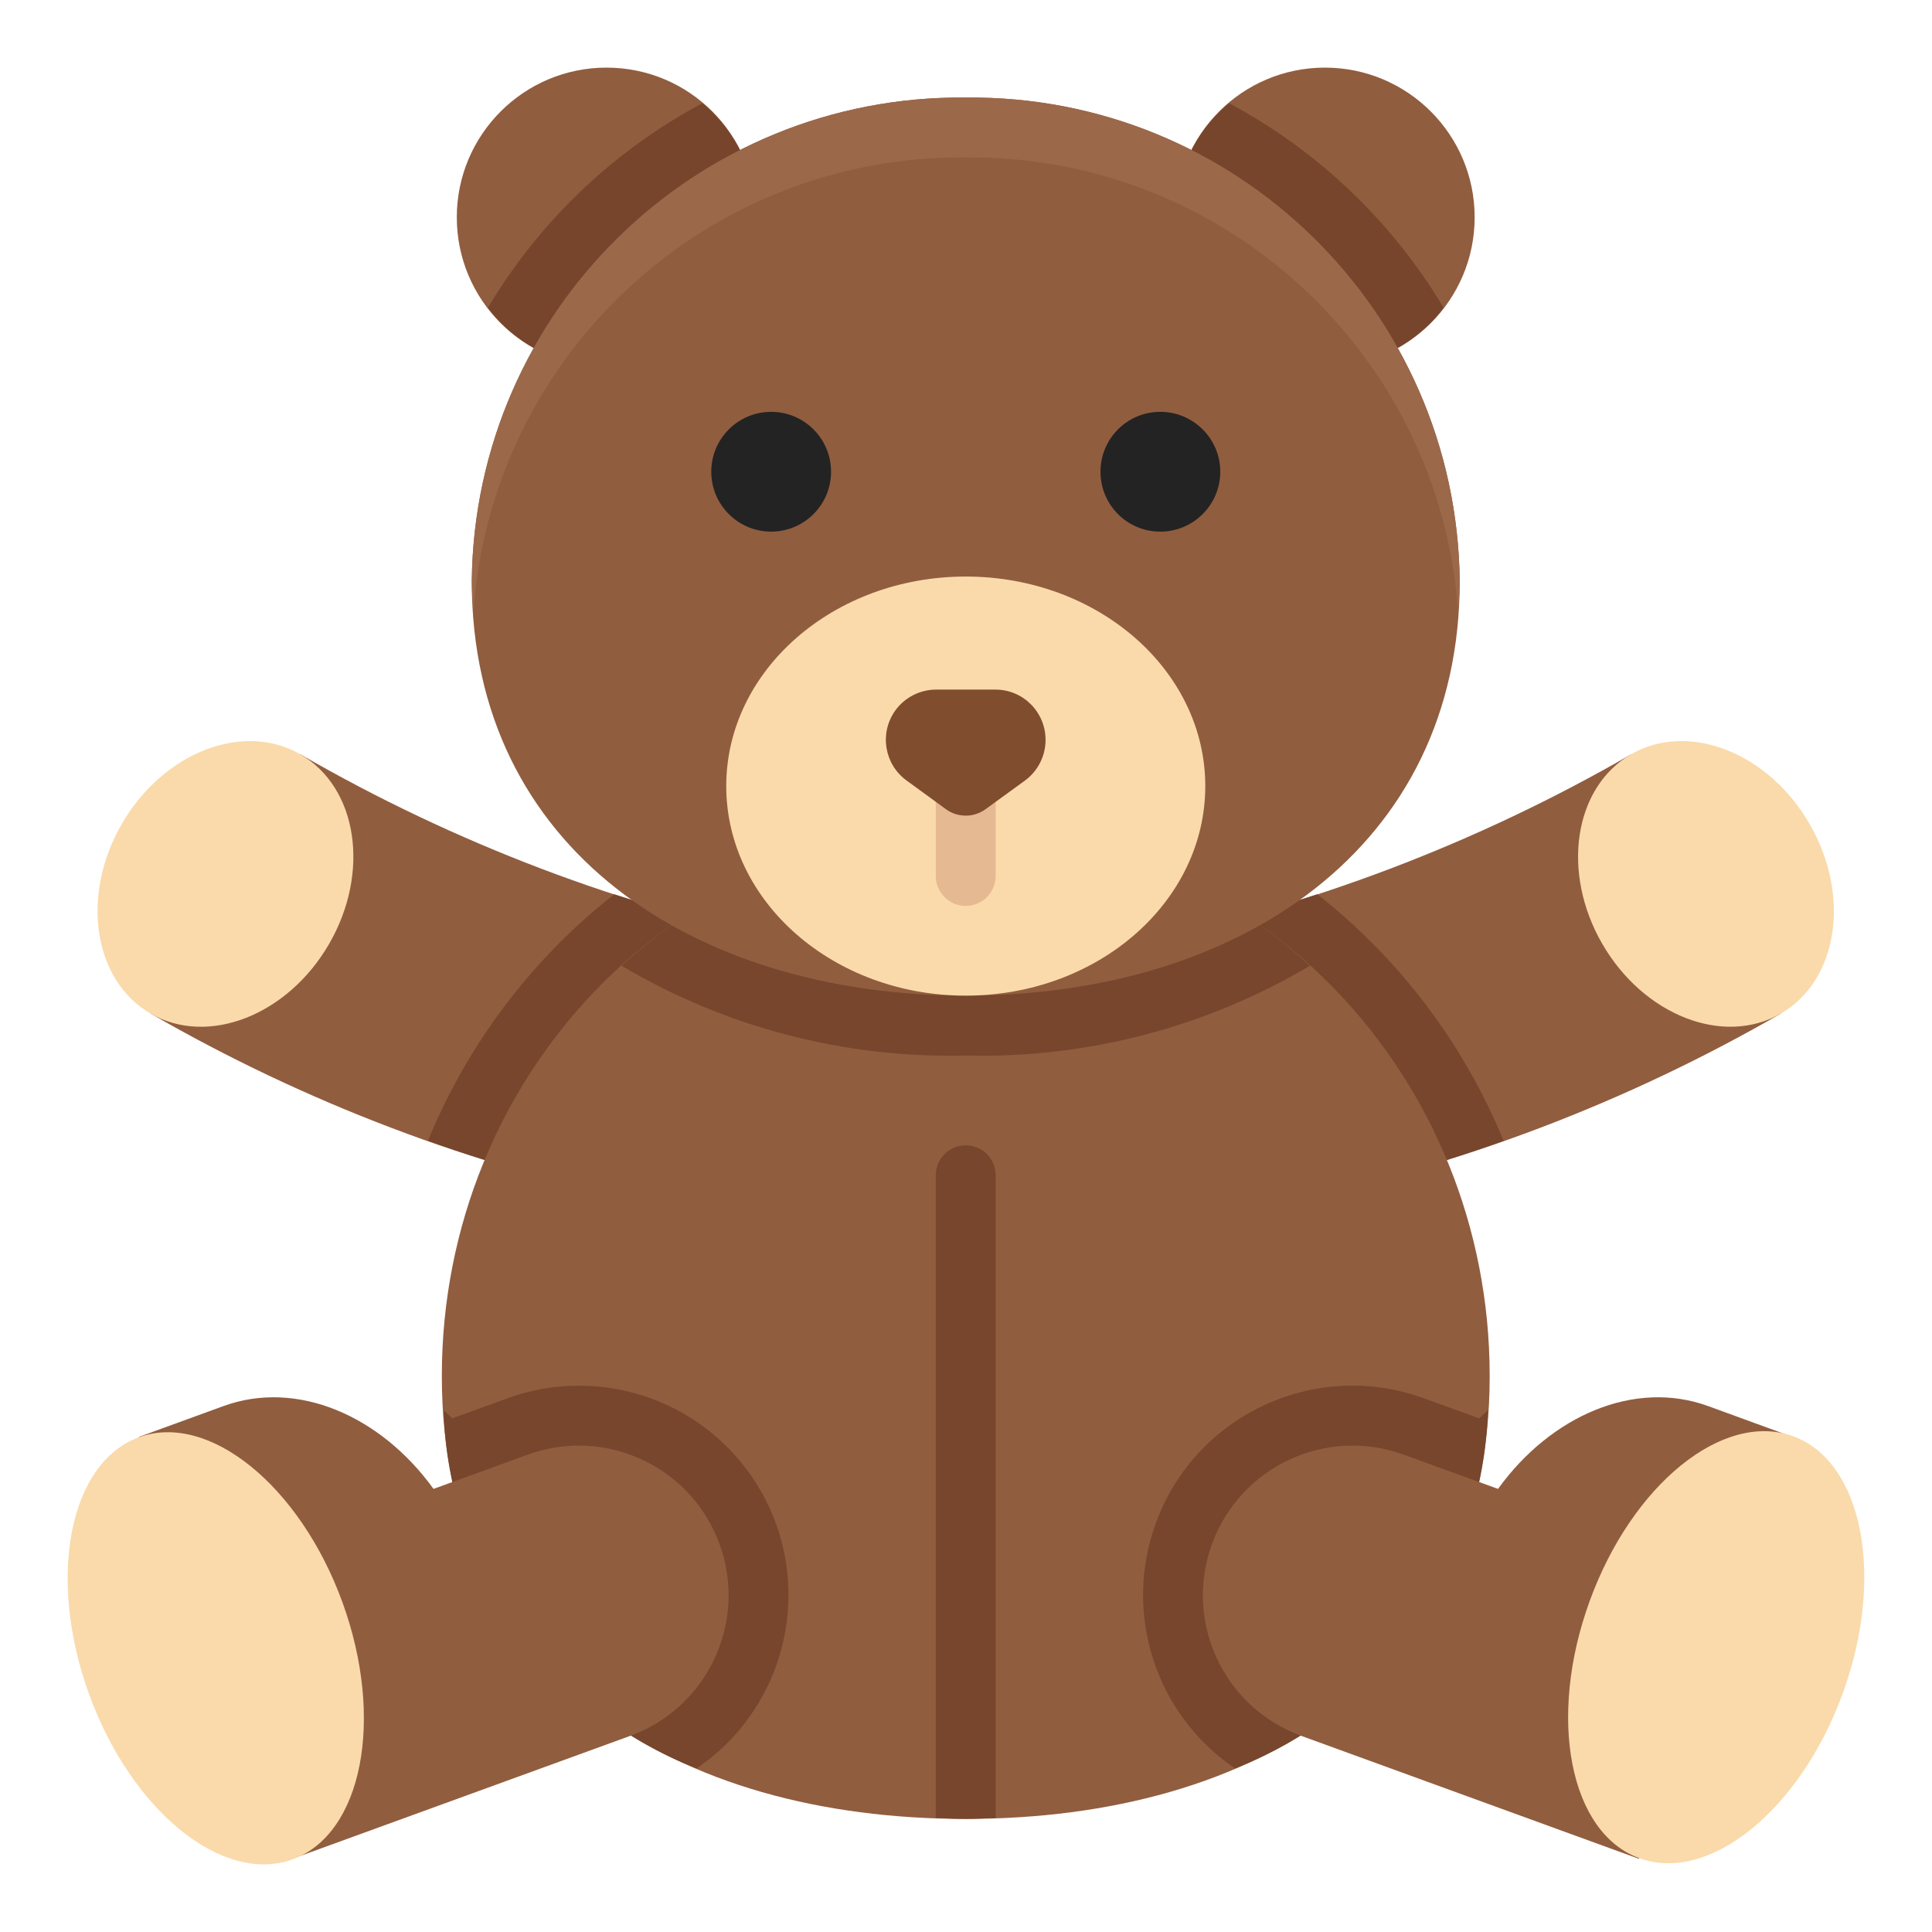 <?xml version="1.0" encoding="utf-8"?>
<!-- Generator: Adobe Illustrator 15.0.0, SVG Export Plug-In  -->
<!DOCTYPE svg PUBLIC "-//W3C//DTD SVG 1.1//EN" "http://www.w3.org/Graphics/SVG/1.1/DTD/svg11.dtd">
<svg version="1.1"
	 xmlns="http://www.w3.org/2000/svg" xmlns:xlink="http://www.w3.org/1999/xlink" xmlns:a="http://ns.adobe.com/AdobeSVGViewerExtensions/3.0/"
	 x="0px" y="0px" width="100px" height="100px" viewBox="-3.502 -3.5 100 100" enable-background="new -3.502 -3.5 100 100"
	 xml:space="preserve">
<defs>
</defs>
<path fill="#915D3F" d="M4.294,48.962c8,4.617,16.693,7.918,25.744,9.766l0.735,0.155l7.75-13.42l-0.74-0.152
	c-9.05-1.851-17.739-5.148-25.739-9.769L4.294,48.962z"/>
<path fill="#FADAAA" d="M2.798,39.154c2.14-3.708,6.278-5.323,9.244-3.612c2.966,1.714,3.633,6.104,1.494,9.808
	c-2.14,3.708-6.278,5.323-9.244,3.613C1.33,47.252,0.659,42.858,2.798,39.154z"/>
<path fill="#915D3F" d="M88.676,48.962c-7.999,4.617-16.695,7.918-25.742,9.766l-0.739,0.155l-7.753-13.42l0.742-0.152
	c9.054-1.851,17.743-5.148,25.743-9.769L88.676,48.962z"/>
<path fill="#FADAAA" d="M80.925,35.54c2.961-1.71,7.103-0.095,9.239,3.612c2.143,3.705,1.472,8.099-1.49,9.809
	c-2.969,1.711-7.104,0.096-9.246-3.612C77.292,41.644,77.962,37.254,80.925,35.54z"/>
<path fill="#77462D" d="M64.68,42.787c-3.115,1.021-6.283,1.865-9.496,2.523l-0.742,0.153l7.753,13.42l0.739-0.156
	c3.859-0.795,7.673-1.854,11.392-3.178C72.266,50.536,68.946,46.134,64.68,42.787z"/>
<path fill="#77462D" d="M18.646,55.55c3.719,1.323,7.527,2.383,11.392,3.178l0.735,0.155l7.75-13.42l-0.74-0.152
	c-3.208-0.658-6.381-1.503-9.493-2.523C24.025,46.135,20.702,50.537,18.646,55.55L18.646,55.55z"/>
<path fill="#915D3F" d="M73.604,67.722c0,15.584-12.146,22.924-27.12,22.924c-14.976,0-27.117-7.34-27.117-22.924
	c0-15.578,12.141-28.209,27.117-28.209C61.458,39.513,73.604,52.144,73.604,67.722z"/>
<path fill="#77462D" d="M46.484,90.646c0.521,0,1.036-0.033,1.55-0.051V57.333c0-0.858-0.691-1.55-1.55-1.55
	c-0.856,0-1.55,0.691-1.55,1.55v33.262C45.451,90.614,45.962,90.647,46.484,90.646L46.484,90.646z"/>
<path fill="#77462D" d="M73.513,69.495c-0.15,0.138-0.304,0.272-0.453,0.419l-2.843-1.032c-5.624-2.056-11.849,0.84-13.897,6.463
	c-1.701,4.671-0.014,9.896,4.101,12.689C68.109,85.044,73.264,77.741,73.513,69.495z"/>
<path fill="#915D3F" d="M84.912,69.279c-3.801-1.386-8.132,0.485-10.876,4.286l-4.881-1.773c-4.015-1.463-8.461,0.608-9.926,4.631
	h-0.001c-1.464,4.019,0.607,8.464,4.631,9.928l0,0l17.465,6.359l7.956-21.837L84.912,69.279z"/>
<path fill="#FADAAA" d="M78.777,79.377c2.189-6.036,6.905-9.857,10.528-8.539c3.619,1.316,4.772,7.276,2.576,13.303
	c-2.196,6.038-6.909,9.862-10.528,8.539C77.734,91.37,76.581,85.413,78.777,79.377z"/>
<path fill="#77462D" d="M26.462,68.223c-1.265,0-2.519,0.219-3.708,0.658l-2.847,1.032c-0.145-0.146-0.302-0.281-0.449-0.419
	c0.246,8.246,5.403,15.55,13.093,18.539c4.955-3.359,6.249-10.102,2.891-15.059C33.42,70,30.058,68.221,26.462,68.223L26.462,68.223
	z"/>
<path fill="#915D3F" d="M8.061,69.279c3.801-1.386,8.131,0.485,10.876,4.286l4.877-1.773c4.019-1.462,8.464,0.61,9.928,4.631l0,0
	c1.465,4.019-0.611,8.464-4.63,9.928l0,0L11.64,92.709L3.691,70.872L8.061,69.279z"/>
<path fill="#FADAAA" d="M3.692,70.89c3.619-1.313,8.333,2.511,10.529,8.539c2.194,6.036,1.04,11.992-2.58,13.313
	c-3.623,1.313-8.335-2.51-10.529-8.539C-1.083,78.167,0.07,72.21,3.692,70.89z"/>
<path fill="#915D3F" d="M65.076,0c4.279,0,7.75,3.47,7.75,7.747c0,4.279-3.471,7.75-7.75,7.75c-4.276,0-7.742-3.47-7.742-7.75
	C57.333,3.47,60.799,0,65.076,0z"/>
<path fill="#915D3F" d="M27.891,0c4.281,0,7.747,3.47,7.747,7.747c0,4.279-3.465,7.75-7.747,7.75c-4.279,0-7.749-3.47-7.749-7.75
	C20.142,3.47,23.612,0,27.891,0z"/>
<path fill="#77462D" d="M64.297,46.488c-10.052-9.301-25.573-9.301-35.625,0c5.381,3.193,11.555,4.802,17.811,4.646
	C52.739,51.29,58.913,49.681,64.297,46.488z"/>
<path fill="#77452C" d="M57.333,7.747c-0.016,4.267,3.431,7.735,7.695,7.75c2.43,0.008,4.724-1.129,6.189-3.071
	c-2.67-4.471-6.509-8.13-11.1-10.583C58.356,3.298,57.34,5.464,57.333,7.747z"/>
<path fill="#77452C" d="M27.891,15.496c4.262,0.015,7.732-3.425,7.747-7.687c0.01-2.305-1.014-4.495-2.785-5.967
	c-4.595,2.453-8.434,6.112-11.1,10.583C23.205,14.354,25.478,15.49,27.891,15.496z"/>
<path fill="#915D3F" d="M72.054,26.581c0,13.822-11.447,21.453-25.57,21.453c-14.121,0-25.567-7.63-25.567-21.453
	C21.068,12.608,32.513,1.403,46.484,1.55C60.454,1.403,71.899,12.608,72.054,26.581z"/>
<path fill="#9C684A" d="M46.484,4.65C59.838,4.526,70.992,14.797,71.97,28.118c0.032-0.51,0.083-1.011,0.083-1.537
	C71.899,12.608,60.454,1.403,46.484,1.55C32.513,1.403,21.068,12.608,20.917,26.581c0,0.525,0.048,1.027,0.085,1.537
	C21.976,14.797,33.128,4.526,46.484,4.65L46.484,4.65z"/>
<path fill="#FADAAA" d="M46.484,26.342c6.849,0,12.399,4.856,12.399,10.846c0,5.99-5.551,10.846-12.399,10.846
	c-6.845,0-12.396-4.856-12.396-10.846C34.088,31.198,39.639,26.342,46.484,26.342z"/>
<path fill="#232323" d="M56.554,17.817c1.713,0,3.105,1.387,3.105,3.101c0,1.712-1.393,3.1-3.105,3.1
	c-1.715,0-3.095-1.388-3.095-3.1C53.459,19.204,54.839,17.817,56.554,17.817z"/>
<circle fill="#232323" cx="36.413" cy="20.917" r="3.1"/>
<path fill="#E5B991" d="M46.484,43.388c-0.856,0-1.55-0.695-1.55-1.55v-4.649c0-0.855,0.694-1.55,1.55-1.55
	c0.858,0,1.55,0.694,1.55,1.55v4.649C48.034,42.693,47.342,43.388,46.484,43.388z"/>
<path fill="#804D2F" d="M45.463,38.387l-2.042-1.489c-1.161-0.846-1.417-2.471-0.575-3.633c0.486-0.668,1.271-1.071,2.104-1.071
	h3.072c1.438,0,2.594,1.168,2.594,2.6c0,0.834-0.396,1.615-1.063,2.105l-2.05,1.489C46.896,38.827,46.072,38.827,45.463,38.387z"/>
</svg>
